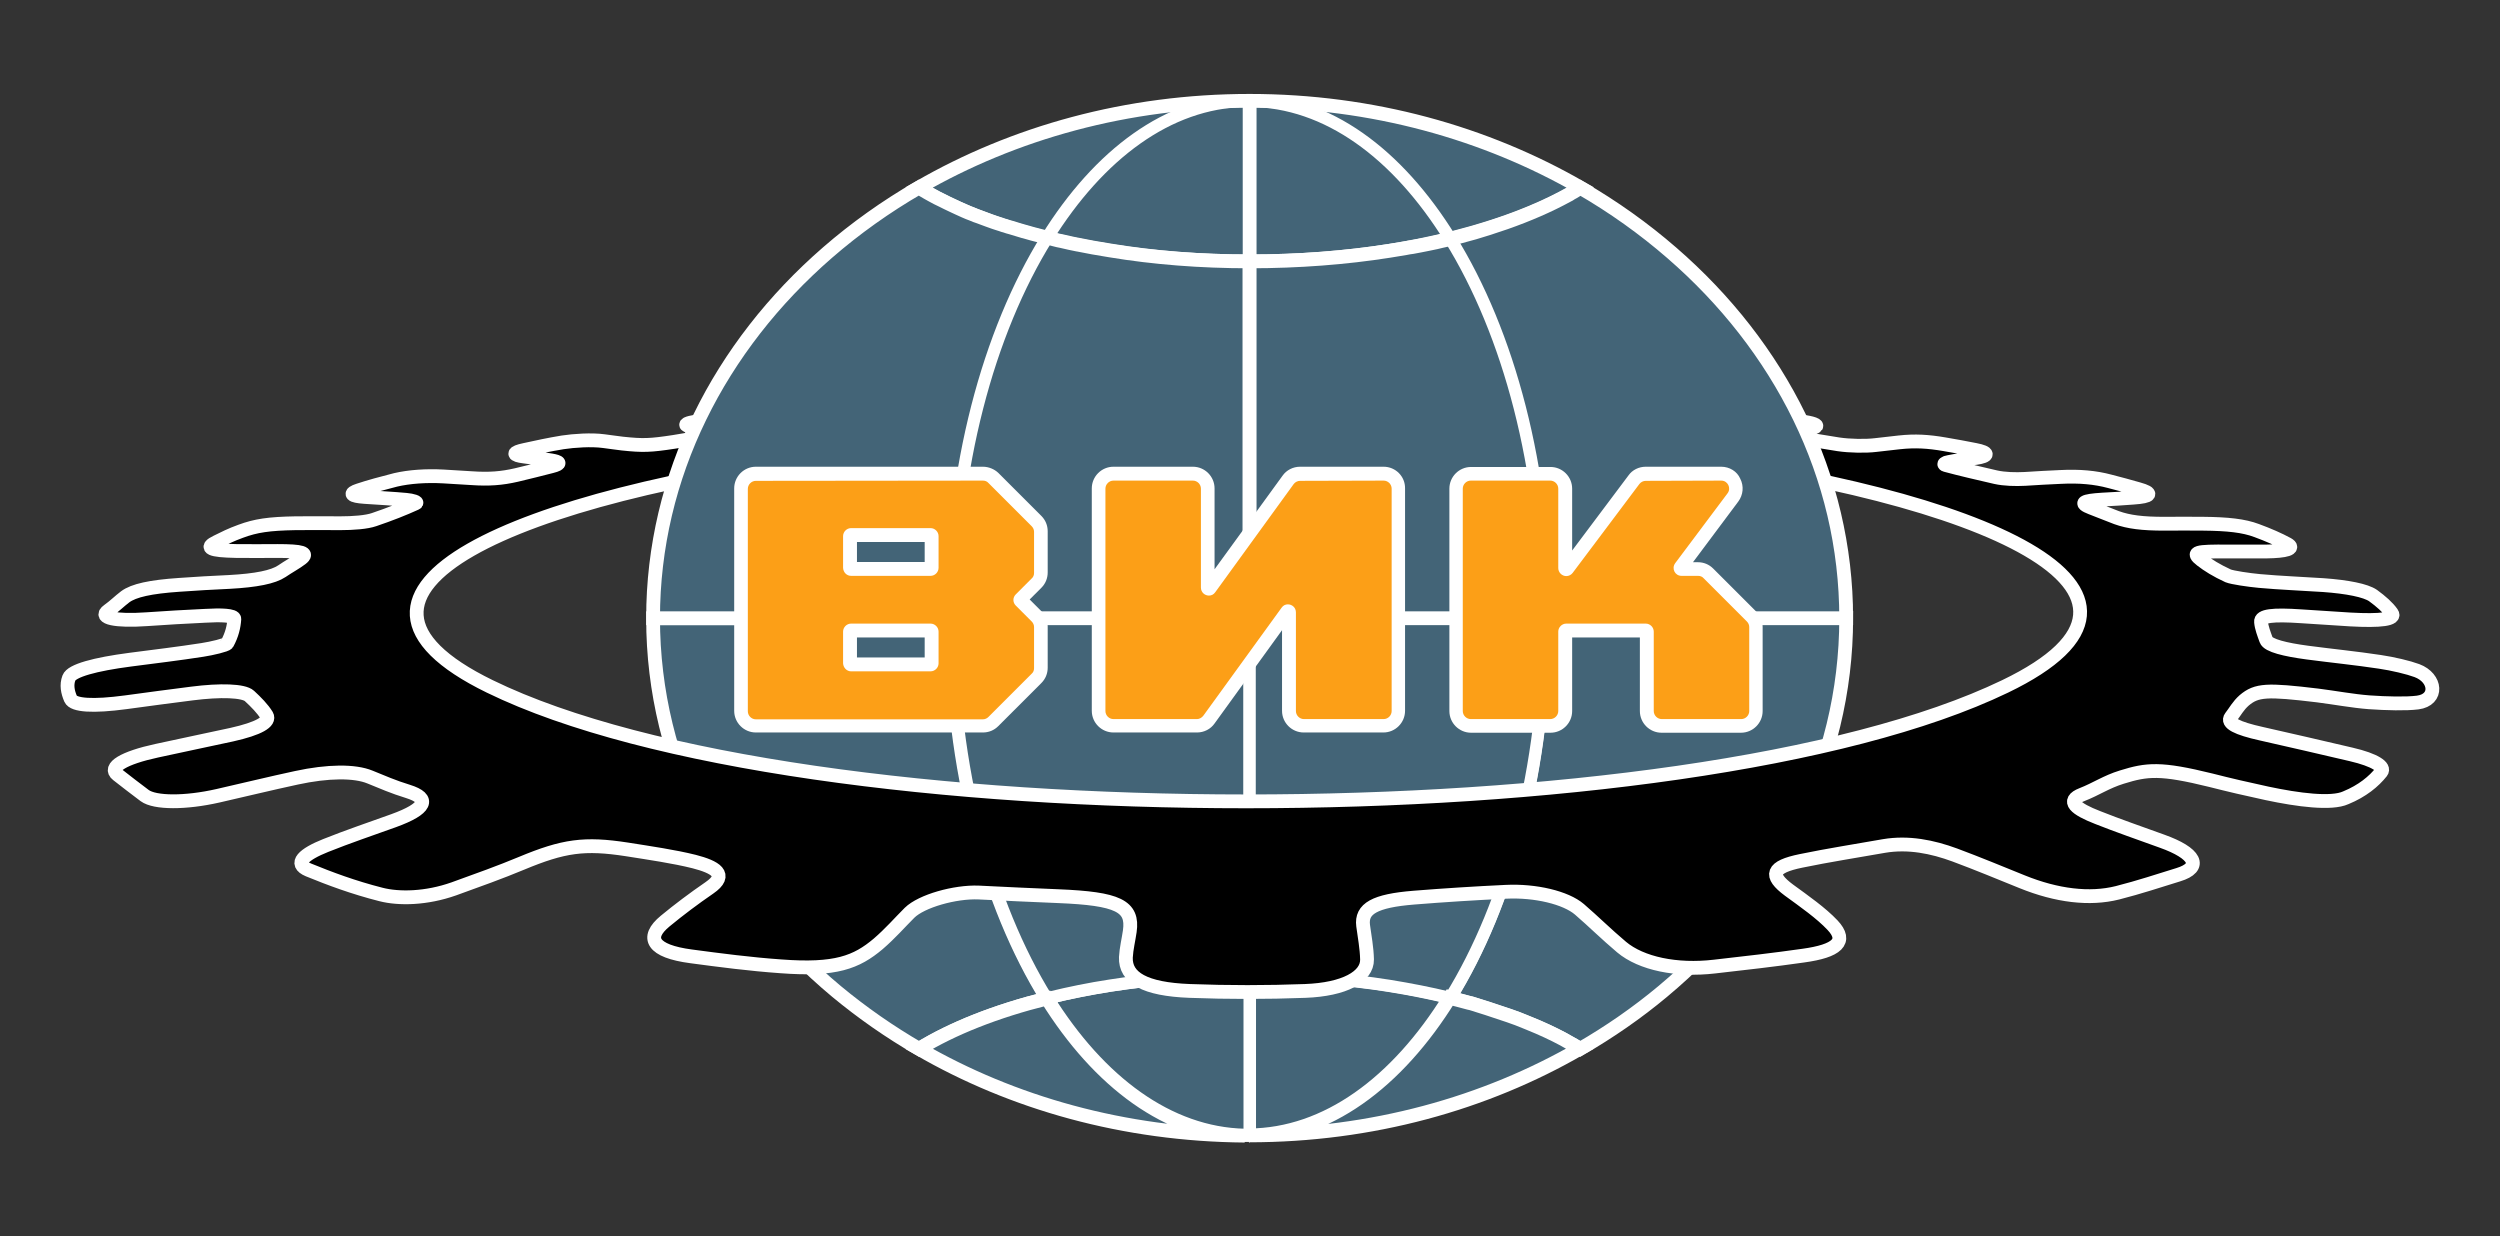 <?xml version="1.0" encoding="UTF-8"?> <svg xmlns="http://www.w3.org/2000/svg" xmlns:xlink="http://www.w3.org/1999/xlink" version="1.1" id="Слой_1" x="0px" y="0px" viewBox="0 0 1026.3 507.6" style="enable-background:new 0 0 1026.3 507.6;" xml:space="preserve"><rect x="0" y="0" width="1026.3" height="507.6" fill="#333333" stroke="none"/> <style type="text/css"> .st0{fill:#436477;stroke:#FFFFFF;stroke-width:5.037;stroke-miterlimit:10;} .st1{fill:#436477;stroke:#FFFFFF;stroke-width:5.669;stroke-miterlimit:10;} .st2{stroke:#FFFFFF;stroke-width:5.669;stroke-miterlimit:10;} .st3{fill:none;stroke:#FFFFFF;stroke-width:5.669;stroke-miterlimit:10;} .st4{fill:none;stroke:#FFFFFF;stroke-width:5.037;stroke-miterlimit:10;} .st5{fill:#FC9F17;} .st6{fill:#FFFFFF;} </style> <path class="st0" d="M595.4,409.7c-21.6,34.9-50.6,56.3-82.3,56.5v-65.9c20.1,0,39.4,1.5,57.2,4.3c8.5,1.3,16.8,3,24.6,4.9l0,0 C595,409.6,595.2,409.6,595.4,409.7z"></path> <path class="st0" d="M513,400.3v65.9c-0.1,0-0.2,0-0.3,0h-0.2c-0.5,0-1.1,0-1.6,0c-31.3-0.7-59.7-21.9-81.1-56.3 c0.5-0.1,1-0.3,1.5-0.4l0,0c7.8-1.9,16-3.5,24.6-4.9C473.7,401.9,492.9,400.3,513,400.3z"></path> <path class="st1" d="M429.8,409.9c-20.9,5.2-38.8,12.3-52.5,20.7l0,0c-12.1-7-23.4-14.9-33.9-23.6c-46.4-38.7-75.3-93-75.3-153.2 h122.5C390.6,315.5,405.7,371.1,429.8,409.9z"></path> <path class="st1" d="M757.9,253.8c0,60.2-28.9,114.5-75.3,153.2c-10.4,8.7-21.8,16.6-33.9,23.6l0,0c-1.8-1.1-3.6-2.1-5.5-3.2 c-0.5-0.3-0.9-0.5-1.4-0.8c-4.3-2.3-9-4.5-14-6.5c-0.6-0.2-1.1-0.5-1.7-0.7c-2.1-0.9-4.3-1.7-6.6-2.5c-0.6-0.2-1.2-0.4-1.8-0.6 c-2.4-0.8-4.8-1.6-7.2-2.4c-0.6-0.2-1.2-0.4-1.9-0.6c-0.6-0.2-1.2-0.4-1.9-0.6c-0.6-0.2-1.3-0.4-1.9-0.6c-0.6-0.2-1.3-0.4-1.9-0.5 c-1.5-0.4-3-0.8-4.5-1.2c-0.7-0.2-1.3-0.3-2-0.5c-0.5-0.1-0.9-0.2-1.4-0.4c24.1-38.8,39.1-94.3,39.1-155.9h123.8L757.9,253.8 L757.9,253.8z"></path> <path class="st0" d="M513,253.8v146.5c-20.1,0-39.4,1.5-57.2,4.3c-8.5,1.3-16.8,3-24.6,4.9l0,0c-0.5,0.1-1,0.2-1.5,0.4 c-24-38.8-39.1-94.4-39.1-156.1L513,253.8L513,253.8z"></path> <path class="st0" d="M634.5,253.8c0,61.6-15.1,117.1-39.1,155.9c-0.2,0-0.4-0.1-0.6-0.1l0,0c-7.8-1.9-16-3.5-24.6-4.9 c-17.8-2.8-37.1-4.3-57.2-4.3V253.8H634.5z"></path> <g> <path class="st1" d="M648.8,77c-19.2,11.8-46.6,20.9-78.6,26c-17.8,2.8-37.1,4.3-57.2,4.3c-20.1,0-39.4-1.5-57.2-4.3 c-32.1-5-59.4-14.2-78.6-26c38.9-22.5,85.5-35.6,135.8-35.6S609.9,54.6,648.8,77z"></path> <path class="st1" d="M643.3,427.5c-0.5-0.3-0.9-0.5-1.4-0.8c-4.3-2.3-9-4.5-14-6.5c-0.6-0.2-1.1-0.5-1.7-0.7 c-2.1-0.9-4.3-1.7-6.6-2.5c-0.6-0.2-1.2-0.4-1.8-0.6c-2.4-0.8-4.8-1.6-7.2-2.4c-0.6-0.2-1.2-0.4-1.9-0.6c-0.6-0.2-1.2-0.4-1.9-0.6 c-0.6-0.2-1.3-0.4-1.9-0.6c-0.6-0.2-1.3-0.4-1.9-0.5c-1.5-0.4-3-0.8-4.5-1.2c-0.7-0.2-1.3-0.3-2-0.5c-0.5-0.1-0.9-0.2-1.4-0.4 c-21.6,34.9-50.6,56.3-82.3,56.5l0,0c50.2,0,96.9-13.1,135.8-35.6C647,429.5,645.2,428.5,643.3,427.5z"></path> <path class="st1" d="M512.7,466.2h0.3l0,0C512.9,466.2,512.8,466.2,512.7,466.2z M429.8,409.9c-20.9,5.2-38.8,12.3-52.5,20.7 c38.3,22.2,84.2,35.2,133.7,35.6C479.7,465.5,451.2,444.3,429.8,409.9z"></path> </g> <path class="st2" d="M977.6,316.9c1.6-2-2.5-4.9-12.4-7.2c-12.6-2.9-24.7-5.8-36.9-8.5c-9.9-2.2-14.3-4.4-12.5-6.8 c1.8-2.3,3-4.7,5.5-6.9c5.1-4.3,9.3-4.5,30.1-2c7.1,0.9,14.5,2.3,21.2,2.8c7.1,0.5,15.2,0.7,19.9,0.1c8.5-1.1,7.7-10.1-0.3-13.1 c-3.5-1.3-9.8-2.8-15.2-3.6c-9.9-1.5-20-2.5-29.8-3.8c-9-1.2-16.1-2.9-16.9-5.2c-0.9-2.5-1.9-5-2.1-7.4c-0.3-2.5,4.7-3.1,16.5-2.3 c6.7,0.4,13.4,0.9,20.1,1.3c12.5,0.7,18.9-0.1,17.1-2.6c-1.7-2.4-4.4-4.8-7.7-7.2c-3-2.1-10.6-3.6-20.4-4.3 c-8.9-0.6-17.6-0.9-26.3-1.7c-4.3-0.4-11.1-1.4-12.8-2.1c-4.8-2.2-8.3-4.4-11-6.5c-4.1-3.2-2.4-3.6,11.3-3.5c5.2,0,10.4,0,15.4,0 c8-0.1,11.9-1.2,8.7-3c-3.5-1.9-7.8-3.8-12.7-5.6c-5.3-2-11.9-2.7-21.8-2.8c-5.5-0.1-10.7,0-16.1,0c-9,0-14.6-0.7-19.6-2.5 c-3.8-1.4-7-2.8-10.5-4.1c-4.9-1.9-3.4-2.8,4.6-3.3c4.4-0.2,8.6-0.5,12.7-0.8c7.5-0.5,8.3-1.8,2.2-3.5c-3.9-1.1-7.8-2.2-11.8-3.2 c-6-1.6-12.4-2.2-20.2-1.8c-5,0.2-9.7,0.5-14.6,0.8c-3.9,0.2-8.4,0.1-12-0.7c-7.4-1.7-14.3-3.3-20.6-5c-1.2-0.3-0.2-1,1.2-1.2 c3.3-0.7,7.4-1.2,11.2-1.7c5.5-0.8,5.5-2.2-0.2-3.3c-4.1-0.8-8.3-1.6-12.5-2.3c-6.9-1.2-12.2-1.5-18.7-0.8c-3.3,0.4-6.5,0.7-9.7,1.1 c-4.1,0.5-10.6,0.4-15.3-0.3c-5.6-0.9-11.2-1.8-16.1-2.7c-4.2-0.8-5-1.6-2.1-2.3c2.6-0.6,5.4-1.2,8-1.9c2.5-0.6,0.8-1.6-3.7-2.3 c-2.6-0.4-5.2-0.7-7.8-1c-2.4-0.3-4.8-0.6-7.2-0.9c-6.2-0.8-11.5-0.8-15.3,0c-2.4,0.5-4.8,1-7.3,1.5c-3.4,0.7-8.9,0.7-14.3,0.1 c-4.7-0.5-9.5-1-14.2-1.5c-5.1-0.5-7.4-1.6-5.3-2.4c1.5-0.6,3.1-1.2,4.4-1.8c1.5-0.7,0.3-1.4-4.4-1.9c-5.8-0.6-11.7-1.1-17.7-1.5 c-3.9-0.3-8.1-0.3-10.3,0.3c-1.9,0.5-3.9,1.1-5.5,1.7c-3.3,1.3-6.2,1.5-14.9,1c-4.6-0.3-9.4-0.5-13.7-0.9c-4.5-0.4-8.2-0.9-6.7-1.8 c1-0.6,1.3-1.2,1.7-1.8c0.8-1.1-1.5-1.7-8.6-2c-4.4-0.2-8.9-0.3-13.4-0.5c-7.3-0.2-10.9,0.1-12.3,1.1c-0.8,0.6-1.3,1.1-2,1.7 c-0.8,0.7-5.4,1.3-9.3,1.2c-4.3-0.1-8.6-0.2-12.9-0.2c-9.6-0.2-12.2-0.6-12.4-2c-0.1-0.5,0-0.9-0.2-1.4c-0.5-1-3.1-1.5-9.2-1.6 c-5.4-0.1-10.9-0.1-16.2,0c-5.2,0.1-8.7,0.7-9.1,1.5c-0.2,0.6-0.2,1.1-0.3,1.7c-0.2,1.1-2.1,1.5-9.5,1.7c-4.6,0.1-9.2,0.2-13.8,0.4 c-4.9,0.1-9.4-0.3-10.6-1.1c-1.2-0.7-2-1.4-3.2-2.1c-1.4-0.8-5.7-1.2-11.1-1c-4.8,0.2-9.7,0.3-14.4,0.6c-4.9,0.2-8.5,0.7-8.2,1.5 c0.3,0.7,0.9,1.4,1.7,2.1c1,1-0.6,1.5-6.8,1.9c-5.4,0.4-10.9,0.7-16.4,1c-5.3,0.3-8.6,0-10.7-0.7c-1.9-0.6-3.6-1.2-5.3-1.8 c-2.4-0.8-6.8-1.1-12.9-0.7c-4.8,0.3-9.6,0.8-14.4,1.1c-6.1,0.5-8.8,1.5-6.6,2.4c1.6,0.6,3.3,1.2,4.5,1.9c1.1,0.6,0.6,1.3-4.2,1.8 c-4.9,0.5-9.4,1.2-14.5,1.7c-8.4,0.8-10.9,0.8-15.9-0.3c-1.9-0.4-3.7-0.8-5.7-1.2c-3.3-0.6-8.1-1-13.7-0.4 c-6.7,0.7-13.2,1.5-19.2,2.5c-3,0.5-5.1,1.2-2.9,1.8c2.9,0.8,5.7,1.6,8.7,2.4c2.3,0.6,2,1.2-1.8,1.9c-4.1,0.7-8.3,1.5-12.8,2.2 c-9.8,1.5-12.7,1.6-21.2,0.7c-2.7-0.3-5.1-0.7-7.6-1c-5.1-0.7-12.3-0.2-16.9,0.5c-5.5,0.9-10.6,2-15.6,3.1c-5.2,1.1-5,2.1-0.3,2.7 c3.7,0.5,7.7,1,11.2,1.6c3.4,0.6,4.5,1.3,0.2,2.4c-4.7,1.2-9.4,2.4-14.5,3.6c-6.1,1.4-11.2,1.8-18.4,1.3c-3.8-0.2-7.6-0.5-11.5-0.7 c-7.2-0.4-14.1,0.1-19.7,1.4c-5.5,1.4-10.7,2.8-15.2,4.3c-4,1.3-3.2,2.3,2.5,2.7c5.6,0.4,11.8,0.7,17.1,1.2c2.4,0.2,5,1,3.9,1.4 c-4.8,2.2-10.6,4.5-17.1,6.7c-3.1,1.1-8.7,1.5-13.9,1.5c-6.1,0-12.1-0.1-18.4,0c-11,0.2-16.3,1-22.5,3.3c-3.9,1.4-6.9,2.9-9.9,4.4 c-5,2.4-2.6,3.5,8,3.7c5.5,0.1,11.4,0,17,0c10.1,0,12.8,0.8,9.8,3.1c-2.2,1.7-5.4,3.4-8,5.2c-3.6,2.4-10.5,3.8-21.6,4.4 c-6.8,0.3-13.6,0.7-20.6,1.2c-11.7,0.8-18.6,2.3-22.1,4.9c-2.5,1.9-4.2,3.7-7,5.7c-4.1,2.9,3.1,4.4,15.8,3.5c8.1-0.6,16.1-1,24-1.4 c6.5-0.4,12.1-0.2,12,1.3c-0.2,3.2-1,6.5-2.9,10c-0.4,0.7-6.3,2.1-10.2,2.7c-9.6,1.5-19.6,2.7-29.6,4c-14.5,1.9-24.1,4.5-25.2,7.5 c-1.1,2.9-0.5,5.8,0.7,8.6c1.2,2.7,9.2,3.2,22.6,1.4c9.1-1.3,18.2-2.4,27.2-3.6c11.7-1.5,21.2-1.2,23.6,1c2.7,2.5,5.4,5.2,7.1,8 c1.5,2.6-3.2,5.4-14.4,7.9c-10,2.2-20.4,4.3-30.8,6.6c-13.4,2.9-20,6.8-16.1,9.8c3.6,2.8,7.3,5.7,11.2,8.6c4.2,3.1,16.8,3.1,30,0.1 c11-2.5,21.6-5.1,32.3-7.4c12.9-2.8,23.9-2.9,30.2-0.3c4.9,2,9.7,4.1,15.6,5.9c9.3,2.9,7.6,7.1-5.9,12c-9.2,3.3-18.9,6.6-27.9,10.2 s-13.3,7.4-7.1,10c8.8,3.6,18.4,7.2,29.8,10.1c7.4,1.9,18.6,1.7,29.9-2.3c9.7-3.5,19.2-6.9,27.8-10.5c17.3-7.2,25.8-8.4,43.3-5.7 c9.4,1.5,19.2,2.9,27.6,5c8.5,2.2,14.2,5.3,6.2,10.8c-6.4,4.4-12.4,8.9-18.1,13.6c-8.4,6.9-5.3,12.4,10.6,14.5 c12,1.6,24.1,3.2,36.9,4.1c22.5,1.7,31-1.7,39.9-9.2c5-4.3,8.7-8.6,12.9-12.8c4.9-4.8,18.6-8.7,28.4-8.3c10.9,0.5,21.7,1.1,32.7,1.5 c24.4,1,30.8,4,29.3,14.4c-0.5,3.5-1.4,7.1-1.6,10.7c-0.3,8.4,7.7,13.1,26.2,13.8c15.7,0.6,31.7,0.6,47.4,0 c16.1-0.6,25.5-5.8,25.4-12.9c-0.1-4.7-1-9.4-1.6-13.9c-0.9-7,4.8-10.2,20.8-11.5c12.5-1,25.1-1.8,37.8-2.4 c12.1-0.6,24.6,2.4,30.2,7.2c5.8,5,11,10.2,17.3,15.5c8.1,6.8,22.6,9.8,38.1,8c12.4-1.4,24.6-2.8,36.5-4.5 c13.8-1.9,18.3-5.8,12-12.5c-4.7-5-11.6-9.8-17.9-14.4c-8.2-6.1-7.2-9.5,5-12c11.1-2.3,22.7-4.1,34-6.1c10-1.7,19.9,0.3,29.1,3.7 c9.4,3.5,18.3,7.2,27.7,11c14.1,5.7,27.6,7.4,39.1,4.5c9-2.3,16.8-4.9,24.9-7.4c10.2-3.1,7.1-8.9-6.7-13.8 c-9.1-3.3-18.1-6.4-26.4-9.7c-9-3.5-13.1-6.8-6.4-9.4c5.9-2.3,9.9-5.2,16.4-7.2c10.3-3.2,15.8-3.8,36.5,1.3 c7.4,1.9,15.2,3.7,23.1,5.4c12.7,2.7,26.4,4.5,32.3,1.8C969.8,324.7,974.5,320.8,977.6,316.9z M201.1,281.8 c-80.4-39.2,11.8-78.8,143.2-95.1c102-12.7,236.5-12.7,338.1,0c131,16.3,222.1,55.9,140.7,95.1C692.6,344.7,330,344.7,201.1,281.8z"></path> <path class="st1" d="M513,107.3v146.5H268.1c0-58.6,27.4-111.7,71.6-150.1c11.4-9.9,24-18.9,37.5-26.7c0.6,0.4,1.2,0.7,1.8,1.1 c1.1,0.7,2.3,1.3,3.5,2c1.4,0.8,2.8,1.5,4.3,2.2c0.7,0.3,1.3,0.7,2,1s1.4,0.7,2.1,1c1.6,0.8,3.3,1.5,5,2.3c1.1,0.5,2.1,0.9,3.2,1.3 c0.9,0.4,1.9,0.8,2.9,1.1c0.5,0.2,1.1,0.4,1.6,0.6c1.4,0.5,2.9,1.1,4.4,1.6c1,0.3,2,0.7,3.1,1c0.5,0.2,1.1,0.4,1.6,0.5 c0.8,0.3,1.5,0.5,2.3,0.7c1.1,0.3,2.2,0.7,3.3,1c0.6,0.2,1.1,0.3,1.7,0.5c0.1,0,0.3,0.1,0.4,0.1c1.2,0.3,2.3,0.7,3.5,1 c1.9,0.5,3.8,1,5.8,1.5c1,0.3,2.1,0.5,3.1,0.8s2.1,0.5,3.1,0.7c1.2,0.3,2.3,0.5,3.5,0.8c1,0.2,1.9,0.4,2.9,0.6c0,0,0,0,0.1,0 c2.1,0.4,4.1,0.8,6.2,1.2c2.3,0.4,4.7,0.8,7.1,1.2C473.7,105.8,492.9,107.3,513,107.3z"></path> <path class="st1" d="M757.9,253.8H513V107.3c20.1,0,39.4-1.5,57.2-4.3c2.3-0.4,4.5-0.7,6.7-1.1c1-0.2,2-0.4,3-0.5 c1.1-0.2,2.1-0.4,3.2-0.6c1.2-0.2,2.3-0.5,3.5-0.7c2-0.4,3.9-0.8,5.8-1.3c0,0,0,0,0.1,0c1-0.2,2-0.5,3-0.7c1.3-0.3,2.6-0.7,3.9-1 c3.9-1,7.7-2.1,11.4-3.3c0.6-0.2,1.2-0.4,1.8-0.6s1.2-0.4,1.8-0.6s1.2-0.4,1.8-0.6s1.2-0.4,1.8-0.6c9.4-3.3,17.9-7,25.4-11.1 c0.6-0.3,1.2-0.6,1.7-1c0.6-0.3,1.3-0.7,1.9-1.1c0.6-0.4,1.2-0.7,1.8-1.1c13.5,7.8,26.1,16.8,37.5,26.7 C730.6,142.2,757.9,195.2,757.9,253.8z"></path> <line class="st3" x1="513" y1="107.3" x2="513" y2="41.4"></line> <path class="st4" d="M390.6,253.8c0-61.7,15.1-117.3,39.2-156.1c21.4-34.4,49.8-55.6,81.1-56.3c0.5,0,1,0,1.6,0h0.3 c0.1,0,0.1,0,0.2,0c31.8,0.2,60.7,21.6,82.3,56.5c24.1,38.8,39.1,94.3,39.1,155.9L390.6,253.8L390.6,253.8z"></path> <g> <g> <path class="st5" d="M310.3,298c-3.4,0-6.1-2.7-6.1-6.1v-91.3c0-3.4,2.7-6.1,6.1-6.1h93.2c1.6,0,3.2,0.6,4.3,1.8l17.7,17.7 c1.2,1.2,1.8,2.7,1.8,4.3v16.9c0,1.6-0.6,3.2-1.8,4.3L419,246c-0.2,0.2-0.2,0.4,0,0.6l6.5,6.5c1.2,1.2,1.8,2.7,1.8,4.3v16.9 c0,1.6-0.6,3.2-1.8,4.3l-17.7,17.7c-1.2,1.2-2.7,1.8-4.3,1.8L310.3,298L310.3,298z M349.4,258.9c-0.2,0-0.4,0.2-0.4,0.4v13 c0,0.2,0.2,0.4,0.4,0.4H382c0.2,0,0.4-0.2,0.4-0.4v-13c0-0.2-0.2-0.4-0.4-0.4H349.4z M349.4,219.7c-0.2,0-0.4,0.2-0.4,0.4v13 c0,0.2,0.2,0.4,0.4,0.4H382c0.2,0,0.4-0.2,0.4-0.4v-13c0-0.2-0.2-0.4-0.4-0.4H349.4z"></path> <path class="st6" d="M403.5,197.3c0.9,0,1.7,0.3,2.3,1l17.7,17.7c0.6,0.6,1,1.4,1,2.3v16.9c0,0.9-0.3,1.7-1,2.3L417,244 c-1.3,1.3-1.3,3.3,0,4.6l6.5,6.5c0.6,0.6,1,1.4,1,2.3v16.9c0,0.9-0.3,1.7-1,2.3l-17.7,17.7c-0.6,0.6-1.4,1-2.3,1h-93.2 c-1.8,0-3.3-1.5-3.3-3.3v-91.3c0-1.8,1.5-3.3,3.3-3.3L403.5,197.3 M349.4,236.4H382c1.8,0,3.3-1.5,3.3-3.3v-13 c0-1.8-1.5-3.3-3.3-3.3h-32.6c-1.8,0-3.3,1.5-3.3,3.3v13C346.2,235,347.6,236.4,349.4,236.4 M349.4,275.6H382 c1.8,0,3.3-1.5,3.3-3.3v-13c0-1.8-1.5-3.3-3.3-3.3h-32.6c-1.8,0-3.3,1.5-3.3,3.3v13C346.2,274.1,347.6,275.6,349.4,275.6 M403.5,191.6h-93.2c-4.9,0-8.9,4-8.9,8.9v91.3c0,4.9,4,8.9,8.9,8.9h93.2c2.4,0,4.6-0.9,6.3-2.6l17.7-17.7 c1.7-1.7,2.6-3.9,2.6-6.3v-16.9c0-2.4-0.9-4.6-2.6-6.3l-4.8-4.8l4.8-4.8c1.7-1.7,2.6-3.9,2.6-6.3v-16.9c0-2.4-0.9-4.6-2.6-6.3 l-17.7-17.7C408.2,192.6,405.9,191.6,403.5,191.6L403.5,191.6z M351.8,222.5h27.8v8.2h-27.8V222.5L351.8,222.5z M351.8,261.7h27.8 v8.2h-27.8V261.7L351.8,261.7z"></path> </g> <g> <path class="st5" d="M535.3,298c-3.4,0-6.1-2.7-6.1-6.1v-40.5c0-0.4-0.4-0.4-0.5-0.4s-0.2,0-0.3,0.2l-32.1,44.3 c-1.1,1.6-3,2.5-4.9,2.5h-34.3c-3.4,0-6.1-2.7-6.1-6.1v-91.3c0-3.4,2.7-6.1,6.1-6.1h32.6c3.4,0,6.1,2.7,6.1,6.1v40.6 c0,0.4,0.4,0.4,0.5,0.4s0.2,0,0.3-0.2l32.2-44.4c1.1-1.6,3-2.5,4.9-2.5H568c3.4,0,6.1,2.7,6.1,6.1v91.3c0,3.4-2.7,6.1-6.1,6.1 L535.3,298L535.3,298z"></path> <path class="st6" d="M568,197.3c1.8,0,3.3,1.5,3.3,3.3v91.3c0,1.8-1.5,3.3-3.3,3.3h-32.7c-1.8,0-3.3-1.5-3.3-3.3v-40.5 c0-2-1.6-3.3-3.3-3.3c-1,0-1.9,0.4-2.6,1.4L494,293.8c-0.6,0.8-1.6,1.4-2.6,1.4h-34.3c-1.8,0-3.3-1.5-3.3-3.3v-91.3 c0-1.8,1.5-3.3,3.3-3.3h32.6c1.8,0,3.3,1.5,3.3,3.3v40.6c0,2,1.6,3.3,3.3,3.3c1,0,1.9-0.4,2.6-1.4l32.2-44.4 c0.6-0.8,1.6-1.3,2.6-1.3L568,197.3 M568,191.6h-34.3c-2.9,0-5.6,1.4-7.2,3.7l-27.9,38.4v-33.2c0-4.9-4-8.9-8.9-8.9h-32.6 c-4.9,0-8.9,4-8.9,8.9v91.3c0,4.9,4,8.9,8.9,8.9h34.3c2.9,0,5.6-1.4,7.2-3.7l27.7-38.3v33.1c0,4.9,4,8.9,8.9,8.9h32.7 c4.9,0,8.9-4,8.9-8.9v-91.3C576.9,195.6,572.9,191.6,568,191.6L568,191.6z"></path> </g> <g> <path class="st5" d="M682.2,298c-3.4,0-6.1-2.7-6.1-6.1v-32.6c0-0.2-0.2-0.4-0.4-0.4h-32.6c-0.2,0-0.4,0.2-0.4,0.4v32.6 c0,3.4-2.7,6.1-6.1,6.1H604c-3.4,0-6.1-2.7-6.1-6.1v-91.3c0-3.4,2.7-6.1,6.1-6.1h32.6c3.4,0,6.1,2.7,6.1,6.1v32.6 c0,0.2,0.2,0.4,0.4,0.4c0.1,0,0.3-0.1,0.3-0.2l27.4-36.5c1.1-1.5,3-2.4,4.9-2.4h31c2.3,0,4.4,1.3,5.5,3.4c1,2.1,0.8,4.5-0.6,6.4 L690.1,233c0,0.1-0.2,0.2,0,0.4c0.1,0.2,0.3,0.2,0.4,0.2h6.8c1.6,0,3.2,0.6,4.3,1.8l17.7,17.7c1.2,1.2,1.8,2.7,1.8,4.3v34.5 c0,3.4-2.7,6.1-6.1,6.1H682.2L682.2,298z"></path> <path class="st6" d="M706.6,197.3c2.7,0,4.2,3.1,2.6,5.2l-21.5,28.7c-1.6,2.2-0.1,5.2,2.6,5.2h6.8c0.9,0,1.7,0.3,2.3,1l17.7,17.7 c0.6,0.6,1,1.4,1,2.3v34.5c0,1.8-1.5,3.3-3.3,3.3h-32.6c-1.8,0-3.3-1.5-3.3-3.3v-32.6c0-1.8-1.5-3.3-3.3-3.3H643 c-1.8,0-3.3,1.5-3.3,3.3v32.6c0,1.8-1.5,3.3-3.3,3.3h-32.6c-1.8,0-3.3-1.5-3.3-3.3v-91.3c0-1.8,1.5-3.3,3.3-3.3h32.6 c1.8,0,3.3,1.5,3.3,3.3v32.6c0,1.8,1.5,3.3,3.3,3.3c1,0,2-0.5,2.6-1.3l27.4-36.5c0.6-0.8,1.6-1.3,2.6-1.3L706.6,197.3 M706.6,191.6h-31c-2.8,0-5.5,1.3-7.1,3.6L645.4,226v-25.4c0-4.9-4-8.9-8.9-8.9h-32.6c-4.9,0-8.9,4-8.9,8.9v91.3 c0,4.9,4,8.9,8.9,8.9h32.6c4.9,0,8.9-4,8.9-8.9v-30.2h27.8v30.2c0,4.9,4,8.9,8.9,8.9h32.6c4.9,0,8.9-4,8.9-8.9v-34.5 c0-2.4-0.9-4.6-2.6-6.3l-17.7-17.7c-1.7-1.7-3.9-2.6-6.3-2.6h-2l18.6-24.9c2-2.7,2.4-6.3,0.8-9.4 C713.1,193.5,710,191.6,706.6,191.6L706.6,191.6z"></path> </g> </g> </svg> 